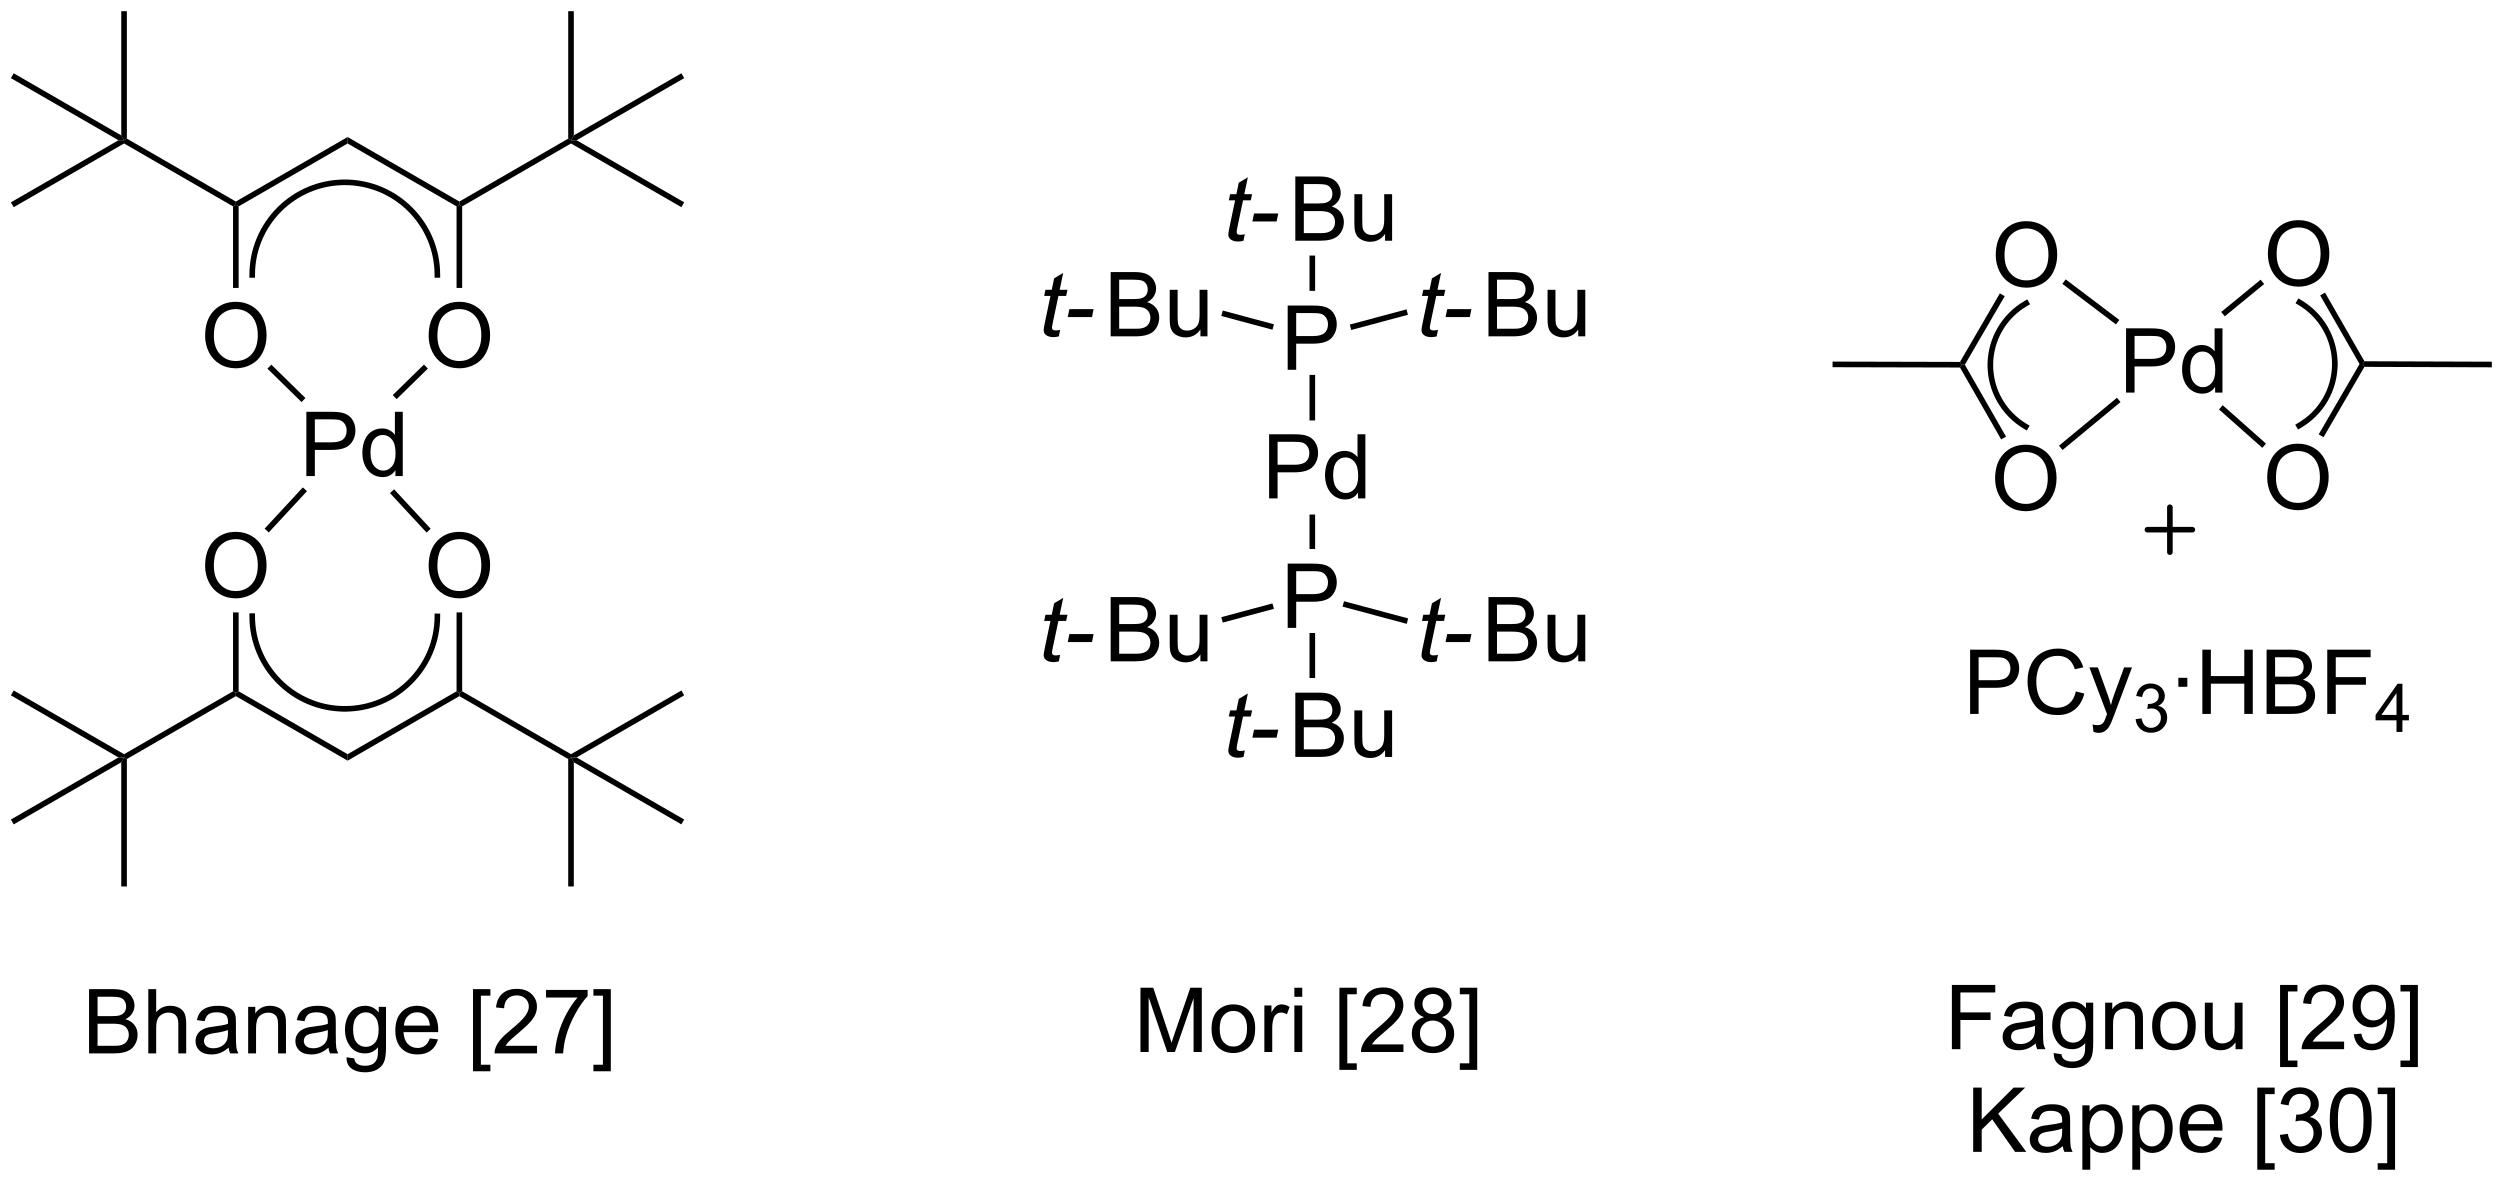 <?xml version="1.0" encoding="UTF-8"?>
<!DOCTYPE svg PUBLIC '-//W3C//DTD SVG 1.0//EN'
          'http://www.w3.org/TR/2001/REC-SVG-20010904/DTD/svg10.dtd'>
<svg stroke-dasharray="none" shape-rendering="auto" xmlns="http://www.w3.org/2000/svg" font-family="'Dialog'" text-rendering="auto" width="90" fill-opacity="1" color-interpolation="auto" color-rendering="auto" preserveAspectRatio="xMidYMid meet" font-size="12px" viewBox="0 0 90 43" fill="black" xmlns:xlink="http://www.w3.org/1999/xlink" stroke="black" image-rendering="auto" stroke-miterlimit="10" stroke-linecap="square" stroke-linejoin="miter" font-style="normal" stroke-width="1" height="43" stroke-dashoffset="0" font-weight="normal" stroke-opacity="1"
><!--Generated by the Batik Graphics2D SVG Generator--><defs id="genericDefs"
  /><g
  ><defs id="defs1"
    ><clipPath clipPathUnits="userSpaceOnUse" id="clipPath1"
      ><path d="M0.646 0.646 L230.044 0.646 L230.044 108.835 L0.646 108.835 L0.646 0.646 Z"
      /></clipPath
      ><clipPath clipPathUnits="userSpaceOnUse" id="clipPath2"
      ><path d="M-0.972 22.827 L-0.972 128.008 L222.047 128.008 L222.047 22.827 Z"
      /></clipPath
    ></defs
    ><g transform="scale(0.392,0.392) translate(-0.646,-0.646) matrix(1.029,0,0,1.029,1.646,-22.834)"
    ><path d="M112.294 67.302 L112.294 61.575 L114.455 61.575 Q115.025 61.575 115.325 61.63 Q115.747 61.7 116.031 61.898 Q116.317 62.094 116.492 62.45 Q116.666 62.805 116.666 63.232 Q116.666 63.961 116.2 64.469 Q115.736 64.974 114.52 64.974 L113.052 64.974 L113.052 67.302 L112.294 67.302 ZM113.052 64.297 L114.533 64.297 Q115.268 64.297 115.575 64.023 Q115.885 63.75 115.885 63.255 Q115.885 62.896 115.703 62.641 Q115.52 62.383 115.223 62.302 Q115.033 62.25 114.518 62.25 L113.052 62.25 L113.052 64.297 ZM120.231 67.302 L120.231 66.779 Q119.838 67.396 119.072 67.396 Q118.575 67.396 118.158 67.122 Q117.744 66.849 117.515 66.359 Q117.286 65.867 117.286 65.232 Q117.286 64.609 117.492 64.104 Q117.7 63.599 118.114 63.331 Q118.528 63.06 119.041 63.06 Q119.416 63.06 119.708 63.219 Q120.002 63.375 120.184 63.63 L120.184 61.575 L120.885 61.575 L120.885 67.302 L120.231 67.302 ZM118.01 65.232 Q118.01 66.029 118.346 66.424 Q118.682 66.818 119.137 66.818 Q119.598 66.818 119.921 66.44 Q120.244 66.062 120.244 65.289 Q120.244 64.438 119.916 64.039 Q119.588 63.641 119.106 63.641 Q118.637 63.641 118.322 64.023 Q118.01 64.406 118.01 65.232 Z" stroke="none" clip-path="url(#clipPath2)"
    /></g
    ><g transform="matrix(0.404,0,0,0.404,0.392,-9.212)"
    ><path d="M113.774 55.753 L113.774 50.026 L115.936 50.026 Q116.506 50.026 116.805 50.081 Q117.227 50.151 117.511 50.349 Q117.798 50.544 117.972 50.901 Q118.147 51.255 118.147 51.682 Q118.147 52.412 117.68 52.919 Q117.217 53.425 116.001 53.425 L114.532 53.425 L114.532 55.753 L113.774 55.753 ZM114.532 52.748 L116.014 52.748 Q116.748 52.748 117.055 52.474 Q117.365 52.201 117.365 51.706 Q117.365 51.346 117.183 51.091 Q117.001 50.833 116.704 50.753 Q116.514 50.701 115.998 50.701 L114.532 50.701 L114.532 52.748 Z" stroke="none" clip-path="url(#clipPath2)"
    /></g
    ><g transform="matrix(0.404,0,0,0.404,0.392,-9.212)"
    ><path d="M116.219 60.268 L115.719 60.268 L115.719 56.208 L116.219 56.208 Z" stroke="none" clip-path="url(#clipPath2)"
    /></g
    ><g transform="matrix(0.404,0,0,0.404,0.392,-9.212)"
    ><path d="M113.774 78.751 L113.774 73.025 L115.936 73.025 Q116.506 73.025 116.805 73.08 Q117.227 73.15 117.511 73.348 Q117.798 73.543 117.972 73.9 Q118.147 74.254 118.147 74.681 Q118.147 75.41 117.68 75.918 Q117.217 76.423 116.001 76.423 L114.532 76.423 L114.532 78.751 L113.774 78.751 ZM114.532 75.746 L116.014 75.746 Q116.748 75.746 117.055 75.473 Q117.365 75.199 117.365 74.705 Q117.365 74.345 117.183 74.09 Q117.001 73.832 116.704 73.751 Q116.514 73.699 115.998 73.699 L114.532 73.699 L114.532 75.746 Z" stroke="none" clip-path="url(#clipPath2)"
    /></g
    ><g transform="matrix(0.404,0,0,0.404,0.392,-9.212)"
    ><path d="M115.719 68.653 L116.219 68.653 L116.219 71.72 L115.719 71.72 Z" stroke="none" clip-path="url(#clipPath2)"
    /></g
    ><g transform="matrix(0.404,0,0,0.404,0.392,-9.212)"
    ><path d="M127.166 52.197 L127.049 52.778 Q126.794 52.843 126.557 52.843 Q126.135 52.843 125.885 52.635 Q125.698 52.479 125.698 52.21 Q125.698 52.072 125.799 51.58 L126.302 49.171 L125.744 49.171 L125.856 48.624 L126.416 48.624 L126.63 47.604 L127.44 47.117 L127.122 48.624 L127.817 48.624 L127.7 49.171 L127.01 49.171 L126.528 51.463 Q126.44 51.901 126.44 51.986 Q126.44 52.111 126.51 52.179 Q126.583 52.244 126.747 52.244 Q126.981 52.244 127.166 52.197 ZM127.842 51.054 L127.99 50.346 L130.147 50.346 L130.001 51.054 L127.842 51.054 Z" stroke="none" clip-path="url(#clipPath2)"
    /></g
    ><g transform="matrix(0.404,0,0,0.404,0.392,-9.212)"
    ><path d="M131.667 52.773 L131.667 47.046 L133.816 47.046 Q134.472 47.046 134.868 47.221 Q135.267 47.393 135.49 47.755 Q135.714 48.117 135.714 48.51 Q135.714 48.877 135.514 49.203 Q135.316 49.526 134.915 49.726 Q135.433 49.877 135.712 50.244 Q135.993 50.611 135.993 51.111 Q135.993 51.515 135.821 51.861 Q135.652 52.205 135.402 52.393 Q135.152 52.58 134.774 52.676 Q134.399 52.773 133.852 52.773 L131.667 52.773 ZM132.425 49.453 L133.665 49.453 Q134.167 49.453 134.386 49.385 Q134.675 49.299 134.821 49.101 Q134.97 48.901 134.97 48.601 Q134.97 48.315 134.832 48.098 Q134.696 47.882 134.441 47.801 Q134.188 47.721 133.571 47.721 L132.425 47.721 L132.425 49.453 ZM132.425 52.096 L133.852 52.096 Q134.22 52.096 134.368 52.07 Q134.629 52.023 134.803 51.913 Q134.98 51.804 135.092 51.596 Q135.207 51.385 135.207 51.111 Q135.207 50.791 135.042 50.557 Q134.879 50.32 134.587 50.223 Q134.298 50.127 133.751 50.127 L132.425 50.127 L132.425 52.096 ZM139.665 52.773 L139.665 52.163 Q139.181 52.867 138.347 52.867 Q137.98 52.867 137.662 52.726 Q137.345 52.585 137.188 52.372 Q137.035 52.158 136.972 51.851 Q136.931 51.643 136.931 51.195 L136.931 48.624 L137.634 48.624 L137.634 50.924 Q137.634 51.476 137.675 51.666 Q137.743 51.945 137.957 52.104 Q138.173 52.26 138.488 52.26 Q138.806 52.26 139.082 52.098 Q139.36 51.937 139.475 51.658 Q139.589 51.377 139.589 50.846 L139.589 48.624 L140.292 48.624 L140.292 52.773 L139.665 52.773 Z" stroke="none" clip-path="url(#clipPath2)"
    /></g
    ><g transform="matrix(0.404,0,0,0.404,0.392,-9.212)"
    ><path d="M119.436 52.207 L119.306 51.724 L124.36 50.368 L124.489 50.851 Z" stroke="none" clip-path="url(#clipPath2)"
    /></g
    ><g transform="matrix(0.404,0,0,0.404,0.392,-9.212)"
    ><path d="M109.953 43.678 L109.835 44.258 Q109.58 44.324 109.343 44.324 Q108.921 44.324 108.671 44.115 Q108.484 43.959 108.484 43.691 Q108.484 43.553 108.585 43.061 L109.088 40.652 L108.531 40.652 L108.643 40.105 L109.203 40.105 L109.416 39.084 L110.226 38.597 L109.908 40.105 L110.604 40.105 L110.486 40.652 L109.796 40.652 L109.315 42.943 Q109.226 43.381 109.226 43.467 Q109.226 43.592 109.296 43.66 Q109.369 43.725 109.533 43.725 Q109.768 43.725 109.953 43.678 ZM110.628 42.535 L110.777 41.826 L112.933 41.826 L112.787 42.535 L110.628 42.535 Z" stroke="none" clip-path="url(#clipPath2)"
    /></g
    ><g transform="matrix(0.404,0,0,0.404,0.392,-9.212)"
    ><path d="M114.454 44.253 L114.454 38.527 L116.602 38.527 Q117.259 38.527 117.654 38.701 Q118.053 38.873 118.277 39.235 Q118.501 39.597 118.501 39.99 Q118.501 40.358 118.3 40.683 Q118.102 41.006 117.701 41.206 Q118.22 41.358 118.498 41.725 Q118.779 42.092 118.779 42.592 Q118.779 42.995 118.608 43.342 Q118.438 43.686 118.188 43.873 Q117.938 44.061 117.561 44.157 Q117.186 44.253 116.639 44.253 L114.454 44.253 ZM115.212 40.933 L116.451 40.933 Q116.954 40.933 117.173 40.865 Q117.462 40.779 117.608 40.581 Q117.756 40.381 117.756 40.081 Q117.756 39.795 117.618 39.579 Q117.483 39.363 117.227 39.282 Q116.975 39.201 116.358 39.201 L115.212 39.201 L115.212 40.933 ZM115.212 43.576 L116.639 43.576 Q117.006 43.576 117.154 43.55 Q117.415 43.503 117.589 43.394 Q117.766 43.285 117.878 43.076 Q117.993 42.865 117.993 42.592 Q117.993 42.272 117.829 42.037 Q117.665 41.8 117.373 41.704 Q117.084 41.608 116.537 41.608 L115.212 41.608 L115.212 43.576 ZM122.451 44.253 L122.451 43.644 Q121.967 44.347 121.134 44.347 Q120.766 44.347 120.449 44.206 Q120.131 44.066 119.975 43.852 Q119.821 43.639 119.759 43.331 Q119.717 43.123 119.717 42.675 L119.717 40.105 L120.42 40.105 L120.42 42.404 Q120.42 42.956 120.462 43.147 Q120.529 43.425 120.743 43.584 Q120.959 43.74 121.274 43.74 Q121.592 43.74 121.868 43.579 Q122.147 43.417 122.261 43.139 Q122.376 42.858 122.376 42.326 L122.376 40.105 L123.079 40.105 L123.079 44.253 L122.451 44.253 Z" stroke="none" clip-path="url(#clipPath2)"
    /></g
    ><g transform="matrix(0.404,0,0,0.404,0.392,-9.212)"
    ><path d="M116.219 48.721 L115.719 48.721 L115.719 45.575 L116.219 45.575 Z" stroke="none" clip-path="url(#clipPath2)"
    /></g
    ><g transform="matrix(0.404,0,0,0.404,0.392,-9.212)"
    ><path d="M93.499 52.197 L93.382 52.778 Q93.127 52.843 92.89 52.843 Q92.468 52.843 92.218 52.635 Q92.03 52.479 92.03 52.21 Q92.03 52.072 92.132 51.58 L92.634 49.171 L92.077 49.171 L92.189 48.624 L92.749 48.624 L92.963 47.604 L93.772 47.117 L93.455 48.624 L94.15 48.624 L94.033 49.171 L93.343 49.171 L92.861 51.463 Q92.772 51.901 92.772 51.986 Q92.772 52.111 92.843 52.179 Q92.916 52.244 93.08 52.244 Q93.314 52.244 93.499 52.197 ZM94.175 51.054 L94.323 50.346 L96.479 50.346 L96.334 51.054 L94.175 51.054 Z" stroke="none" clip-path="url(#clipPath2)"
    /></g
    ><g transform="matrix(0.404,0,0,0.404,0.392,-9.212)"
    ><path d="M98 52.773 L98 47.046 L100.149 47.046 Q100.805 47.046 101.201 47.221 Q101.599 47.393 101.823 47.755 Q102.047 48.117 102.047 48.51 Q102.047 48.877 101.847 49.203 Q101.649 49.526 101.248 49.726 Q101.766 49.877 102.044 50.244 Q102.326 50.611 102.326 51.111 Q102.326 51.515 102.154 51.861 Q101.985 52.205 101.735 52.393 Q101.485 52.58 101.107 52.676 Q100.732 52.773 100.185 52.773 L98 52.773 ZM98.758 49.453 L99.998 49.453 Q100.5 49.453 100.719 49.385 Q101.008 49.299 101.154 49.101 Q101.302 48.901 101.302 48.601 Q101.302 48.315 101.164 48.098 Q101.029 47.882 100.774 47.801 Q100.521 47.721 99.904 47.721 L98.758 47.721 L98.758 49.453 ZM98.758 52.096 L100.185 52.096 Q100.552 52.096 100.701 52.07 Q100.961 52.023 101.136 51.913 Q101.313 51.804 101.425 51.596 Q101.539 51.385 101.539 51.111 Q101.539 50.791 101.375 50.557 Q101.211 50.32 100.919 50.223 Q100.63 50.127 100.084 50.127 L98.758 50.127 L98.758 52.096 ZM105.998 52.773 L105.998 52.163 Q105.513 52.867 104.68 52.867 Q104.313 52.867 103.995 52.726 Q103.677 52.585 103.521 52.372 Q103.367 52.158 103.305 51.851 Q103.263 51.643 103.263 51.195 L103.263 48.624 L103.966 48.624 L103.966 50.924 Q103.966 51.476 104.008 51.666 Q104.076 51.945 104.289 52.104 Q104.505 52.26 104.82 52.26 Q105.138 52.26 105.414 52.098 Q105.693 51.937 105.808 51.658 Q105.922 51.377 105.922 50.846 L105.922 48.624 L106.625 48.624 L106.625 52.773 L105.998 52.773 Z" stroke="none" clip-path="url(#clipPath2)"
    /></g
    ><g transform="matrix(0.404,0,0,0.404,0.392,-9.212)"
    ><path d="M112.547 51.7 L112.417 52.183 L107.86 50.96 L107.99 50.477 Z" stroke="none" clip-path="url(#clipPath2)"
    /></g
    ><g transform="matrix(0.404,0,0,0.404,0.392,-9.212)"
    ><path d="M93.499 81.156 L93.382 81.737 Q93.127 81.802 92.89 81.802 Q92.468 81.802 92.218 81.593 Q92.03 81.437 92.03 81.169 Q92.03 81.031 92.132 80.539 L92.634 78.13 L92.077 78.13 L92.189 77.583 L92.749 77.583 L92.963 76.562 L93.772 76.075 L93.455 77.583 L94.15 77.583 L94.033 78.13 L93.343 78.13 L92.861 80.421 Q92.772 80.859 92.772 80.945 Q92.772 81.07 92.843 81.138 Q92.916 81.203 93.08 81.203 Q93.314 81.203 93.499 81.156 ZM94.175 80.013 L94.323 79.304 L96.479 79.304 L96.334 80.013 L94.175 80.013 Z" stroke="none" clip-path="url(#clipPath2)"
    /></g
    ><g transform="matrix(0.404,0,0,0.404,0.392,-9.212)"
    ><path d="M98 81.731 L98 76.005 L100.149 76.005 Q100.805 76.005 101.201 76.179 Q101.599 76.351 101.823 76.713 Q102.047 77.075 102.047 77.468 Q102.047 77.836 101.847 78.161 Q101.649 78.484 101.248 78.684 Q101.766 78.836 102.044 79.203 Q102.326 79.57 102.326 80.07 Q102.326 80.474 102.154 80.82 Q101.985 81.164 101.735 81.351 Q101.485 81.539 101.107 81.635 Q100.732 81.731 100.185 81.731 L98 81.731 ZM98.758 78.411 L99.998 78.411 Q100.5 78.411 100.719 78.343 Q101.008 78.257 101.154 78.059 Q101.302 77.859 101.302 77.559 Q101.302 77.273 101.164 77.057 Q101.029 76.841 100.774 76.76 Q100.521 76.679 99.904 76.679 L98.758 76.679 L98.758 78.411 ZM98.758 81.054 L100.185 81.054 Q100.552 81.054 100.701 81.028 Q100.961 80.981 101.136 80.872 Q101.313 80.763 101.425 80.554 Q101.539 80.343 101.539 80.07 Q101.539 79.75 101.375 79.515 Q101.211 79.278 100.919 79.182 Q100.63 79.086 100.084 79.086 L98.758 79.086 L98.758 81.054 ZM105.998 81.731 L105.998 81.122 Q105.513 81.825 104.68 81.825 Q104.313 81.825 103.995 81.684 Q103.677 81.544 103.521 81.33 Q103.367 81.117 103.305 80.809 Q103.263 80.601 103.263 80.153 L103.263 77.583 L103.966 77.583 L103.966 79.882 Q103.966 80.434 104.008 80.625 Q104.076 80.903 104.289 81.062 Q104.505 81.218 104.82 81.218 Q105.138 81.218 105.414 81.057 Q105.693 80.895 105.808 80.617 Q105.922 80.336 105.922 79.804 L105.922 77.583 L106.625 77.583 L106.625 81.731 L105.998 81.731 Z" stroke="none" clip-path="url(#clipPath2)"
    /></g
    ><g transform="matrix(0.404,0,0,0.404,0.392,-9.212)"
    ><path d="M112.417 76.571 L112.547 77.054 L107.99 78.278 L107.86 77.795 Z" stroke="none" clip-path="url(#clipPath2)"
    /></g
    ><g transform="matrix(0.404,0,0,0.404,0.392,-9.212)"
    ><path d="M127.166 81.156 L127.049 81.737 Q126.794 81.802 126.557 81.802 Q126.135 81.802 125.885 81.593 Q125.698 81.437 125.698 81.169 Q125.698 81.031 125.799 80.539 L126.302 78.13 L125.744 78.13 L125.856 77.583 L126.416 77.583 L126.63 76.562 L127.44 76.075 L127.122 77.583 L127.817 77.583 L127.7 78.13 L127.01 78.13 L126.528 80.421 Q126.44 80.859 126.44 80.945 Q126.44 81.07 126.51 81.138 Q126.583 81.203 126.747 81.203 Q126.981 81.203 127.166 81.156 ZM127.842 80.013 L127.99 79.304 L130.147 79.304 L130.001 80.013 L127.842 80.013 Z" stroke="none" clip-path="url(#clipPath2)"
    /></g
    ><g transform="matrix(0.404,0,0,0.404,0.392,-9.212)"
    ><path d="M131.667 81.731 L131.667 76.005 L133.816 76.005 Q134.472 76.005 134.868 76.179 Q135.267 76.351 135.49 76.713 Q135.714 77.075 135.714 77.468 Q135.714 77.836 135.514 78.161 Q135.316 78.484 134.915 78.684 Q135.433 78.836 135.712 79.203 Q135.993 79.57 135.993 80.07 Q135.993 80.474 135.821 80.82 Q135.652 81.164 135.402 81.351 Q135.152 81.539 134.774 81.635 Q134.399 81.731 133.852 81.731 L131.667 81.731 ZM132.425 78.411 L133.665 78.411 Q134.167 78.411 134.386 78.343 Q134.675 78.257 134.821 78.059 Q134.97 77.859 134.97 77.559 Q134.97 77.273 134.832 77.057 Q134.696 76.841 134.441 76.76 Q134.188 76.679 133.571 76.679 L132.425 76.679 L132.425 78.411 ZM132.425 81.054 L133.852 81.054 Q134.22 81.054 134.368 81.028 Q134.629 80.981 134.803 80.872 Q134.98 80.763 135.092 80.554 Q135.207 80.343 135.207 80.07 Q135.207 79.75 135.042 79.515 Q134.879 79.278 134.587 79.182 Q134.298 79.086 133.751 79.086 L132.425 79.086 L132.425 81.054 ZM139.665 81.731 L139.665 81.122 Q139.181 81.825 138.347 81.825 Q137.98 81.825 137.662 81.684 Q137.345 81.544 137.188 81.33 Q137.035 81.117 136.972 80.809 Q136.931 80.601 136.931 80.153 L136.931 77.583 L137.634 77.583 L137.634 79.882 Q137.634 80.434 137.675 80.625 Q137.743 80.903 137.957 81.062 Q138.173 81.218 138.488 81.218 Q138.806 81.218 139.082 81.057 Q139.36 80.895 139.475 80.617 Q139.589 80.336 139.589 79.804 L139.589 77.583 L140.292 77.583 L140.292 81.731 L139.665 81.731 Z" stroke="none" clip-path="url(#clipPath2)"
    /></g
    ><g transform="matrix(0.404,0,0,0.404,0.392,-9.212)"
    ><path d="M118.665 76.859 L118.795 76.376 L124.511 77.909 L124.382 78.392 Z" stroke="none" clip-path="url(#clipPath2)"
    /></g
    ><g transform="matrix(0.404,0,0,0.404,0.392,-9.212)"
    ><path d="M109.953 89.675 L109.835 90.256 Q109.58 90.321 109.343 90.321 Q108.921 90.321 108.671 90.113 Q108.484 89.957 108.484 89.688 Q108.484 89.55 108.585 89.058 L109.088 86.649 L108.531 86.649 L108.643 86.103 L109.203 86.103 L109.416 85.082 L110.226 84.595 L109.908 86.103 L110.604 86.103 L110.486 86.649 L109.796 86.649 L109.315 88.941 Q109.226 89.379 109.226 89.464 Q109.226 89.589 109.296 89.657 Q109.369 89.722 109.533 89.722 Q109.768 89.722 109.953 89.675 ZM110.628 88.532 L110.777 87.824 L112.933 87.824 L112.787 88.532 L110.628 88.532 Z" stroke="none" clip-path="url(#clipPath2)"
    /></g
    ><g transform="matrix(0.404,0,0,0.404,0.392,-9.212)"
    ><path d="M114.454 90.251 L114.454 84.524 L116.602 84.524 Q117.259 84.524 117.654 84.699 Q118.053 84.871 118.277 85.233 Q118.501 85.595 118.501 85.988 Q118.501 86.355 118.3 86.681 Q118.102 87.004 117.701 87.204 Q118.22 87.355 118.498 87.722 Q118.779 88.089 118.779 88.589 Q118.779 88.993 118.608 89.339 Q118.438 89.683 118.188 89.871 Q117.938 90.058 117.561 90.154 Q117.186 90.251 116.639 90.251 L114.454 90.251 ZM115.212 86.931 L116.451 86.931 Q116.954 86.931 117.173 86.863 Q117.462 86.777 117.608 86.579 Q117.756 86.379 117.756 86.079 Q117.756 85.793 117.618 85.576 Q117.483 85.36 117.227 85.279 Q116.975 85.199 116.358 85.199 L115.212 85.199 L115.212 86.931 ZM115.212 89.574 L116.639 89.574 Q117.006 89.574 117.154 89.548 Q117.415 89.501 117.589 89.391 Q117.766 89.282 117.878 89.074 Q117.993 88.863 117.993 88.589 Q117.993 88.269 117.829 88.035 Q117.665 87.798 117.373 87.701 Q117.084 87.605 116.537 87.605 L115.212 87.605 L115.212 89.574 ZM122.451 90.251 L122.451 89.641 Q121.967 90.345 121.134 90.345 Q120.766 90.345 120.449 90.204 Q120.131 90.063 119.975 89.85 Q119.821 89.636 119.759 89.329 Q119.717 89.121 119.717 88.673 L119.717 86.103 L120.42 86.103 L120.42 88.402 Q120.42 88.954 120.462 89.144 Q120.529 89.423 120.743 89.582 Q120.959 89.738 121.274 89.738 Q121.592 89.738 121.868 89.576 Q122.147 89.415 122.261 89.136 Q122.376 88.855 122.376 88.324 L122.376 86.103 L123.079 86.103 L123.079 90.251 L122.451 90.251 Z" stroke="none" clip-path="url(#clipPath2)"
    /></g
    ><g transform="matrix(0.404,0,0,0.404,0.392,-9.212)"
    ><path d="M115.719 79.206 L116.219 79.206 L116.219 83.217 L115.719 83.217 Z" stroke="none" clip-path="url(#clipPath2)"
    /></g
    ><g transform="matrix(0.404,0,0,0.404,0.392,-9.212)"
    ><path d="M17.307 73.233 Q17.307 71.805 18.073 71.001 Q18.838 70.194 20.049 70.194 Q20.841 70.194 21.476 70.574 Q22.114 70.951 22.448 71.629 Q22.784 72.305 22.784 73.165 Q22.784 74.037 22.432 74.725 Q22.08 75.412 21.434 75.766 Q20.791 76.121 20.044 76.121 Q19.237 76.121 18.599 75.73 Q17.963 75.337 17.635 74.662 Q17.307 73.985 17.307 73.233 ZM18.088 73.243 Q18.088 74.279 18.643 74.876 Q19.2 75.47 20.041 75.47 Q20.895 75.47 21.448 74.868 Q22.002 74.266 22.002 73.162 Q22.002 72.462 21.765 71.941 Q21.528 71.42 21.073 71.134 Q20.619 70.845 20.052 70.845 Q19.247 70.845 18.666 71.399 Q18.088 71.951 18.088 73.243 Z" stroke="none" clip-path="url(#clipPath2)"
    /></g
    ><g transform="matrix(0.404,0,0,0.404,0.392,-9.212)"
    ><path d="M37.226 73.233 Q37.226 71.805 37.992 71.001 Q38.757 70.194 39.968 70.194 Q40.76 70.194 41.395 70.574 Q42.033 70.951 42.367 71.629 Q42.703 72.305 42.703 73.165 Q42.703 74.037 42.351 74.725 Q41.999 75.412 41.353 75.766 Q40.71 76.121 39.963 76.121 Q39.156 76.121 38.518 75.73 Q37.882 75.337 37.554 74.662 Q37.226 73.985 37.226 73.233 ZM38.007 73.243 Q38.007 74.279 38.562 74.876 Q39.119 75.47 39.96 75.47 Q40.815 75.47 41.367 74.868 Q41.921 74.266 41.921 73.162 Q41.921 72.462 41.684 71.941 Q41.447 71.42 40.992 71.134 Q40.538 70.845 39.971 70.845 Q39.166 70.845 38.585 71.399 Q38.007 71.951 38.007 73.243 Z" stroke="none" clip-path="url(#clipPath2)"
    /></g
    ><g transform="matrix(0.404,0,0,0.404,0.392,-9.212)"
    ><path d="M26.328 65.222 L26.328 59.496 L28.489 59.496 Q29.059 59.496 29.359 59.55 Q29.781 59.621 30.065 59.819 Q30.351 60.014 30.526 60.371 Q30.7 60.725 30.7 61.152 Q30.7 61.881 30.234 62.389 Q29.77 62.894 28.554 62.894 L27.085 62.894 L27.085 65.222 L26.328 65.222 ZM27.085 62.217 L28.567 62.217 Q29.302 62.217 29.609 61.944 Q29.919 61.67 29.919 61.175 Q29.919 60.816 29.736 60.561 Q29.554 60.303 29.257 60.222 Q29.067 60.17 28.552 60.17 L27.085 60.17 L27.085 62.217 ZM34.265 65.222 L34.265 64.699 Q33.872 65.316 33.106 65.316 Q32.609 65.316 32.192 65.043 Q31.778 64.769 31.549 64.279 Q31.32 63.787 31.32 63.152 Q31.32 62.529 31.526 62.024 Q31.734 61.519 32.148 61.251 Q32.562 60.98 33.075 60.98 Q33.45 60.98 33.742 61.139 Q34.036 61.295 34.218 61.55 L34.218 59.496 L34.919 59.496 L34.919 65.222 L34.265 65.222 ZM32.044 63.152 Q32.044 63.949 32.38 64.345 Q32.716 64.738 33.171 64.738 Q33.632 64.738 33.955 64.36 Q34.278 63.983 34.278 63.209 Q34.278 62.358 33.95 61.959 Q33.622 61.561 33.14 61.561 Q32.671 61.561 32.356 61.944 Q32.044 62.326 32.044 63.152 Z" stroke="none" clip-path="url(#clipPath2)"
    /></g
    ><g transform="matrix(0.404,0,0,0.404,0.392,-9.212)"
    ><path d="M19.794 77.373 L20.294 77.373 L20.294 84.402 L20.044 84.546 L19.794 84.402 Z" stroke="none" clip-path="url(#clipPath2)"
    /></g
    ><g transform="matrix(0.404,0,0,0.404,0.392,-9.212)"
    ><path d="M20.044 84.835 L20.044 84.546 L20.294 84.402 L30.003 90.007 L30.003 90.584 Z" stroke="none" clip-path="url(#clipPath2)"
    /></g
    ><g transform="matrix(0.404,0,0,0.404,0.392,-9.212)"
    ><path d="M30.003 90.584 L30.003 90.007 L39.713 84.402 L39.963 84.546 L39.963 84.835 Z" stroke="none" clip-path="url(#clipPath2)"
    /></g
    ><g transform="matrix(0.404,0,0,0.404,0.392,-9.212)"
    ><path d="M40.213 84.402 L39.963 84.546 L39.713 84.402 L39.713 77.373 L40.213 77.373 Z" stroke="none" clip-path="url(#clipPath2)"
    /></g
    ><g transform="matrix(0.404,0,0,0.404,0.392,-9.212)"
    ><path d="M37.407 69.92 L37.04 70.26 L33.781 66.742 L34.147 66.402 Z" stroke="none" clip-path="url(#clipPath2)"
    /></g
    ><g transform="matrix(0.404,0,0,0.404,0.392,-9.212)"
    ><path d="M26.016 66.233 L26.383 66.573 L22.979 70.247 L22.612 69.907 Z" stroke="none" clip-path="url(#clipPath2)"
    /></g
    ><g transform="matrix(0.404,0,0,0.404,0.392,-9.212)"
    ><path d="M37.226 52.734 Q37.226 51.307 37.992 50.502 Q38.757 49.695 39.968 49.695 Q40.76 49.695 41.395 50.075 Q42.033 50.452 42.367 51.13 Q42.703 51.807 42.703 52.666 Q42.703 53.538 42.351 54.226 Q41.999 54.913 41.353 55.267 Q40.71 55.622 39.963 55.622 Q39.156 55.622 38.518 55.231 Q37.882 54.838 37.554 54.163 Q37.226 53.486 37.226 52.734 ZM38.007 52.744 Q38.007 53.781 38.562 54.377 Q39.119 54.971 39.96 54.971 Q40.815 54.971 41.367 54.369 Q41.921 53.767 41.921 52.663 Q41.921 51.963 41.684 51.442 Q41.447 50.921 40.992 50.635 Q40.538 50.346 39.971 50.346 Q39.166 50.346 38.585 50.9 Q38.007 51.452 38.007 52.744 Z" stroke="none" clip-path="url(#clipPath2)"
    /></g
    ><g transform="matrix(0.404,0,0,0.404,0.392,-9.212)"
    ><path d="M17.307 52.734 Q17.307 51.307 18.073 50.502 Q18.838 49.695 20.049 49.695 Q20.841 49.695 21.476 50.075 Q22.114 50.452 22.448 51.13 Q22.784 51.807 22.784 52.666 Q22.784 53.538 22.432 54.226 Q22.08 54.913 21.434 55.267 Q20.791 55.622 20.044 55.622 Q19.237 55.622 18.599 55.231 Q17.963 54.838 17.635 54.163 Q17.307 53.486 17.307 52.734 ZM18.088 52.744 Q18.088 53.781 18.643 54.377 Q19.2 54.971 20.041 54.971 Q20.895 54.971 21.448 54.369 Q22.002 53.767 22.002 52.663 Q22.002 51.963 21.765 51.442 Q21.528 50.921 21.073 50.635 Q20.619 50.346 20.052 50.346 Q19.247 50.346 18.666 50.9 Q18.088 51.452 18.088 52.744 Z" stroke="none" clip-path="url(#clipPath2)"
    /></g
    ><g transform="matrix(0.404,0,0,0.404,0.392,-9.212)"
    ><path d="M34.376 58.367 L34.026 58.009 L36.807 55.287 L37.157 55.645 Z" stroke="none" clip-path="url(#clipPath2)"
    /></g
    ><g transform="matrix(0.404,0,0,0.404,0.392,-9.212)"
    ><path d="M40.213 48.458 L39.713 48.458 L39.713 41.193 L39.963 41.048 L40.213 41.193 Z" stroke="none" clip-path="url(#clipPath2)"
    /></g
    ><g transform="matrix(0.404,0,0,0.404,0.392,-9.212)"
    ><path d="M39.963 40.76 L39.963 41.048 L39.713 41.193 L30.003 35.587 L30.003 35.01 Z" stroke="none" clip-path="url(#clipPath2)"
    /></g
    ><g transform="matrix(0.404,0,0,0.404,0.392,-9.212)"
    ><path d="M30.003 35.01 L30.003 35.587 L20.294 41.193 L20.044 41.048 L20.044 40.76 Z" stroke="none" clip-path="url(#clipPath2)"
    /></g
    ><g transform="matrix(0.404,0,0,0.404,0.392,-9.212)"
    ><path d="M19.794 41.193 L20.044 41.048 L20.294 41.193 L20.294 48.458 L19.794 48.458 Z" stroke="none" clip-path="url(#clipPath2)"
    /></g
    ><g transform="matrix(0.404,0,0,0.404,0.392,-9.212)"
    ><path d="M22.858 55.652 L23.208 55.295 L26.248 58.271 L25.898 58.629 Z" stroke="none" clip-path="url(#clipPath2)"
    /></g
    ><g transform="matrix(0.404,0,0,0.404,0.392,-9.212)"
    ><path d="M20.044 40.76 L20.044 41.048 L19.794 41.193 L10.085 35.587 L10.085 35.299 L10.335 35.154 Z" stroke="none" clip-path="url(#clipPath2)"
    /></g
    ><g transform="matrix(0.404,0,0,0.404,0.392,-9.212)"
    ><path d="M40.213 41.193 L39.963 41.048 L39.963 40.76 L49.662 35.154 L49.912 35.299 L49.912 35.587 Z" stroke="none" clip-path="url(#clipPath2)"
    /></g
    ><g transform="matrix(0.404,0,0,0.404,0.392,-9.212)"
    ><path d="M19.794 84.402 L20.044 84.546 L20.044 84.835 L10.335 90.44 L10.085 90.296 L10.085 90.007 Z" stroke="none" clip-path="url(#clipPath2)"
    /></g
    ><g transform="matrix(0.404,0,0,0.404,0.392,-9.212)"
    ><path d="M39.963 84.835 L39.963 84.546 L40.213 84.402 L49.912 90.007 L49.912 90.296 L49.662 90.44 Z" stroke="none" clip-path="url(#clipPath2)"
    /></g
    ><g transform="matrix(0.404,0,0,0.404,0.392,-9.212)"
    ><path d="M49.662 90.44 L49.912 90.296 L50.162 90.729 L50.162 101.795 L49.662 101.795 Z" stroke="none" clip-path="url(#clipPath2)"
    /></g
    ><g transform="matrix(0.404,0,0,0.404,0.392,-9.212)"
    ><path d="M50.162 90.729 L49.912 90.296 L50.412 90.296 L59.997 95.829 L59.747 96.262 Z" stroke="none" clip-path="url(#clipPath2)"
    /></g
    ><g transform="matrix(0.404,0,0,0.404,0.392,-9.212)"
    ><path d="M50.412 90.296 L49.912 90.296 L49.912 90.007 L59.747 84.33 L59.997 84.763 Z" stroke="none" clip-path="url(#clipPath2)"
    /></g
    ><g transform="matrix(0.404,0,0,0.404,0.392,-9.212)"
    ><path d="M9.835 90.729 L10.085 90.296 L10.335 90.44 L10.335 101.795 L9.835 101.795 Z" stroke="none" clip-path="url(#clipPath2)"
    /></g
    ><g transform="matrix(0.404,0,0,0.404,0.392,-9.212)"
    ><path d="M9.585 90.296 L10.085 90.296 L9.835 90.729 L0.25 96.262 L0 95.829 Z" stroke="none" clip-path="url(#clipPath2)"
    /></g
    ><g transform="matrix(0.404,0,0,0.404,0.392,-9.212)"
    ><path d="M10.085 90.007 L10.085 90.296 L9.585 90.296 L0 84.763 L0.25 84.33 Z" stroke="none" clip-path="url(#clipPath2)"
    /></g
    ><g transform="matrix(0.404,0,0,0.404,0.392,-9.212)"
    ><path d="M9.835 34.866 L10.085 35.299 L9.584 35.299 L0 29.765 L0.25 29.332 Z" stroke="none" clip-path="url(#clipPath2)"
    /></g
    ><g transform="matrix(0.404,0,0,0.404,0.392,-9.212)"
    ><path d="M9.584 35.299 L10.085 35.299 L10.085 35.587 L0.25 41.265 L0 40.832 Z" stroke="none" clip-path="url(#clipPath2)"
    /></g
    ><g transform="matrix(0.404,0,0,0.404,0.392,-9.212)"
    ><path d="M10.335 35.154 L10.085 35.299 L9.835 34.866 L9.835 23.799 L10.335 23.799 Z" stroke="none" clip-path="url(#clipPath2)"
    /></g
    ><g transform="matrix(0.404,0,0,0.404,0.392,-9.212)"
    ><path d="M50.162 34.866 L49.912 35.299 L49.662 35.154 L49.662 23.799 L50.162 23.799 Z" stroke="none" clip-path="url(#clipPath2)"
    /></g
    ><g transform="matrix(0.404,0,0,0.404,0.392,-9.212)"
    ><path d="M49.912 35.587 L49.912 35.299 L50.412 35.299 L59.997 40.832 L59.747 41.265 Z" stroke="none" clip-path="url(#clipPath2)"
    /></g
    ><g transform="matrix(0.404,0,0,0.404,0.392,-9.212)"
    ><path d="M50.412 35.299 L49.912 35.299 L50.162 34.866 L59.747 29.332 L59.997 29.765 Z" stroke="none" clip-path="url(#clipPath2)"
    /></g
    ><g transform="matrix(0.404,0,0,0.404,0.392,-9.212)"
    ><path d="M21.254 77.706 C21.248 82.4 25.049 86.21 29.743 86.216 L29.993 86.216 L29.994 85.716 L29.744 85.716 C25.326 85.711 21.749 82.125 21.754 77.707 L21.754 77.457 L21.254 77.456 L21.254 77.706 ZM29.743 86.216 C34.437 86.222 38.247 82.421 38.253 77.727 L38.253 77.477 L37.753 77.476 L37.753 77.726 C37.748 82.144 34.162 85.721 29.744 85.716 L29.494 85.716 L29.493 86.216 L29.743 86.216 Z" stroke="none" clip-path="url(#clipPath2)"
    /></g
    ><g transform="matrix(0.404,0,0,0.404,0.392,-9.212)"
    ><path d="M38.253 47.298 C38.253 42.604 34.448 38.798 29.753 38.798 L29.503 38.798 L29.503 39.298 L29.753 39.298 C34.172 39.298 37.753 42.88 37.753 47.298 L37.753 47.548 L38.253 47.548 L38.253 47.298 ZM29.753 38.798 C27.409 38.798 25.283 39.748 23.743 41.288 C22.204 42.828 21.254 44.954 21.254 47.298 L21.254 47.548 L21.754 47.548 L21.754 47.298 C21.754 45.086 22.651 43.087 24.097 41.642 C25.543 40.196 27.542 39.298 29.753 39.298 L30.003 39.298 L30.003 38.798 L29.753 38.798 Z" stroke="none" clip-path="url(#clipPath2)"
    /></g
    ><g transform="matrix(0.404,0,0,0.404,0.392,-9.212)"
    ><path d="M174.584 86.421 L174.584 80.694 L176.745 80.694 Q177.316 80.694 177.615 80.749 Q178.037 80.819 178.321 81.017 Q178.607 81.213 178.782 81.569 Q178.956 81.924 178.956 82.351 Q178.956 83.08 178.49 83.588 Q178.027 84.093 176.81 84.093 L175.342 84.093 L175.342 86.421 L174.584 86.421 ZM175.342 83.416 L176.824 83.416 Q177.558 83.416 177.865 83.142 Q178.175 82.869 178.175 82.374 Q178.175 82.015 177.993 81.759 Q177.81 81.502 177.514 81.421 Q177.324 81.369 176.808 81.369 L175.342 81.369 L175.342 83.416 ZM184.006 84.413 L184.764 84.603 Q184.527 85.538 183.907 86.03 Q183.287 86.52 182.394 86.52 Q181.467 86.52 180.886 86.142 Q180.308 85.765 180.003 85.051 Q179.701 84.335 179.701 83.515 Q179.701 82.619 180.042 81.955 Q180.386 81.288 181.016 80.942 Q181.647 80.595 182.404 80.595 Q183.264 80.595 183.85 81.033 Q184.435 81.47 184.667 82.265 L183.92 82.439 Q183.722 81.814 183.342 81.53 Q182.964 81.244 182.389 81.244 Q181.73 81.244 181.285 81.561 Q180.842 81.877 180.662 82.41 Q180.482 82.944 180.482 83.509 Q180.482 84.241 180.696 84.785 Q180.91 85.33 181.357 85.601 Q181.808 85.869 182.331 85.869 Q182.967 85.869 183.407 85.502 Q183.85 85.134 184.006 84.413 ZM185.577 88.02 L185.499 87.358 Q185.728 87.421 185.9 87.421 Q186.135 87.421 186.275 87.343 Q186.416 87.265 186.507 87.124 Q186.572 87.02 186.721 86.601 Q186.742 86.543 186.783 86.429 L185.21 82.272 L185.968 82.272 L186.83 84.674 Q186.999 85.132 187.132 85.634 Q187.252 85.15 187.421 84.689 L188.307 82.272 L189.01 82.272 L187.432 86.491 Q187.179 87.176 187.038 87.434 Q186.851 87.78 186.609 87.942 Q186.367 88.106 186.031 88.106 Q185.827 88.106 185.577 88.02 Z" stroke="none" clip-path="url(#clipPath2)"
    /></g
    ><g transform="matrix(0.404,0,0,0.404,0.392,-9.212)"
    ><path d="M189.332 86.886 L189.859 86.816 Q189.951 87.265 190.168 87.462 Q190.387 87.66 190.701 87.66 Q191.072 87.66 191.328 87.402 Q191.586 87.144 191.586 86.763 Q191.586 86.4 191.348 86.165 Q191.111 85.929 190.744 85.929 Q190.596 85.929 190.373 85.988 L190.432 85.525 Q190.484 85.531 190.516 85.531 Q190.853 85.531 191.123 85.355 Q191.393 85.179 191.393 84.812 Q191.393 84.523 191.195 84.333 Q191 84.142 190.689 84.142 Q190.381 84.142 190.176 84.335 Q189.971 84.529 189.912 84.915 L189.385 84.822 Q189.482 84.29 189.824 83.999 Q190.168 83.708 190.678 83.708 Q191.029 83.708 191.324 83.859 Q191.621 84.009 191.777 84.271 Q191.934 84.531 191.934 84.824 Q191.934 85.103 191.783 85.331 Q191.635 85.56 191.342 85.695 Q191.723 85.783 191.934 86.06 Q192.144 86.335 192.144 86.751 Q192.144 87.314 191.734 87.706 Q191.324 88.097 190.697 88.097 Q190.133 88.097 189.758 87.761 Q189.385 87.423 189.332 86.886 Z" stroke="none" clip-path="url(#clipPath2)"
    /></g
    ><g transform="matrix(0.404,0,0,0.404,0.392,-9.212)"
    ><path d="M193.141 84.002 L193.141 83.202 L193.94 83.202 L193.94 84.002 L193.141 84.002 ZM195.28 86.421 L195.28 80.694 L196.038 80.694 L196.038 83.046 L199.015 83.046 L199.015 80.694 L199.772 80.694 L199.772 86.421 L199.015 86.421 L199.015 83.72 L196.038 83.72 L196.038 86.421 L195.28 86.421 ZM201.003 86.421 L201.003 80.694 L203.151 80.694 Q203.808 80.694 204.203 80.869 Q204.602 81.041 204.826 81.403 Q205.05 81.765 205.05 82.158 Q205.05 82.525 204.849 82.851 Q204.651 83.174 204.25 83.374 Q204.768 83.525 205.047 83.892 Q205.328 84.259 205.328 84.759 Q205.328 85.163 205.156 85.509 Q204.987 85.853 204.737 86.041 Q204.487 86.228 204.11 86.325 Q203.735 86.421 203.188 86.421 L201.003 86.421 ZM201.761 83.101 L203 83.101 Q203.503 83.101 203.722 83.033 Q204.011 82.947 204.156 82.749 Q204.305 82.549 204.305 82.249 Q204.305 81.963 204.167 81.746 Q204.031 81.53 203.776 81.45 Q203.524 81.369 202.906 81.369 L201.761 81.369 L201.761 83.101 ZM201.761 85.744 L203.188 85.744 Q203.555 85.744 203.703 85.718 Q203.964 85.671 204.138 85.561 Q204.315 85.452 204.427 85.244 Q204.542 85.033 204.542 84.759 Q204.542 84.439 204.378 84.205 Q204.214 83.968 203.922 83.871 Q203.633 83.775 203.086 83.775 L201.761 83.775 L201.761 85.744 ZM206.409 86.421 L206.409 80.694 L210.274 80.694 L210.274 81.369 L207.167 81.369 L207.167 83.142 L209.854 83.142 L209.854 83.819 L207.167 83.819 L207.167 86.421 L206.409 86.421 Z" stroke="none" clip-path="url(#clipPath2)"
    /></g
    ><g transform="matrix(0.404,0,0,0.404,0.392,-9.212)"
    ><path d="M212.579 88.021 L212.579 86.992 L210.716 86.992 L210.716 86.509 L212.677 83.726 L213.106 83.726 L213.106 86.509 L213.686 86.509 L213.686 86.992 L213.106 86.992 L213.106 88.021 L212.579 88.021 ZM212.579 86.509 L212.579 84.572 L211.235 86.509 L212.579 86.509 Z" stroke="none" clip-path="url(#clipPath2)"
    /></g
    ><g transform="matrix(0.404,0,0,0.404,0.392,-9.212)"
    ><path d="M6.966 116.669 L6.966 110.943 L9.114 110.943 Q9.77 110.943 10.166 111.117 Q10.565 111.289 10.789 111.651 Q11.013 112.013 11.013 112.406 Q11.013 112.773 10.812 113.099 Q10.614 113.422 10.213 113.622 Q10.731 113.773 11.01 114.141 Q11.291 114.508 11.291 115.008 Q11.291 115.412 11.119 115.758 Q10.95 116.102 10.7 116.289 Q10.45 116.477 10.072 116.573 Q9.697 116.669 9.151 116.669 L6.966 116.669 ZM7.723 113.349 L8.963 113.349 Q9.466 113.349 9.684 113.281 Q9.973 113.195 10.119 112.997 Q10.268 112.797 10.268 112.497 Q10.268 112.211 10.13 111.995 Q9.994 111.779 9.739 111.698 Q9.487 111.617 8.869 111.617 L7.723 111.617 L7.723 113.349 ZM7.723 115.992 L9.151 115.992 Q9.518 115.992 9.666 115.966 Q9.927 115.919 10.101 115.81 Q10.278 115.701 10.39 115.492 Q10.505 115.281 10.505 115.008 Q10.505 114.688 10.341 114.453 Q10.177 114.216 9.885 114.12 Q9.596 114.023 9.049 114.023 L7.723 114.023 L7.723 115.992 ZM12.244 116.669 L12.244 110.943 L12.947 110.943 L12.947 112.997 Q13.44 112.427 14.19 112.427 Q14.651 112.427 14.989 112.609 Q15.33 112.789 15.476 113.109 Q15.622 113.43 15.622 114.039 L15.622 116.669 L14.919 116.669 L14.919 114.039 Q14.919 113.513 14.69 113.273 Q14.463 113.031 14.044 113.031 Q13.731 113.031 13.455 113.195 Q13.182 113.357 13.065 113.635 Q12.947 113.912 12.947 114.398 L12.947 116.669 L12.244 116.669 ZM19.399 116.156 Q19.009 116.49 18.647 116.628 Q18.287 116.763 17.873 116.763 Q17.188 116.763 16.821 116.43 Q16.454 116.094 16.454 115.576 Q16.454 115.271 16.592 115.018 Q16.733 114.766 16.957 114.615 Q17.181 114.461 17.462 114.383 Q17.67 114.328 18.087 114.279 Q18.938 114.177 19.342 114.037 Q19.345 113.891 19.345 113.852 Q19.345 113.422 19.147 113.247 Q18.876 113.008 18.345 113.008 Q17.85 113.008 17.613 113.182 Q17.376 113.357 17.264 113.797 L16.576 113.703 Q16.67 113.263 16.884 112.992 Q17.1 112.719 17.506 112.573 Q17.912 112.427 18.446 112.427 Q18.977 112.427 19.308 112.552 Q19.642 112.677 19.798 112.867 Q19.954 113.055 20.017 113.344 Q20.053 113.523 20.053 113.992 L20.053 114.93 Q20.053 115.912 20.097 116.172 Q20.142 116.43 20.274 116.669 L19.54 116.669 Q19.431 116.451 19.399 116.156 ZM19.342 114.586 Q18.959 114.742 18.194 114.852 Q17.759 114.914 17.579 114.992 Q17.399 115.07 17.3 115.221 Q17.204 115.372 17.204 115.555 Q17.204 115.836 17.418 116.023 Q17.631 116.211 18.04 116.211 Q18.446 116.211 18.761 116.034 Q19.079 115.857 19.227 115.547 Q19.342 115.31 19.342 114.844 L19.342 114.586 ZM21.143 116.669 L21.143 112.521 L21.776 112.521 L21.776 113.109 Q22.231 112.427 23.096 112.427 Q23.471 112.427 23.783 112.562 Q24.099 112.695 24.255 112.914 Q24.411 113.133 24.474 113.435 Q24.513 113.63 24.513 114.117 L24.513 116.669 L23.809 116.669 L23.809 114.146 Q23.809 113.716 23.726 113.503 Q23.645 113.289 23.437 113.164 Q23.229 113.037 22.948 113.037 Q22.497 113.037 22.172 113.323 Q21.846 113.607 21.846 114.404 L21.846 116.669 L21.143 116.669 ZM28.298 116.156 Q27.907 116.49 27.545 116.628 Q27.186 116.763 26.772 116.763 Q26.087 116.763 25.72 116.43 Q25.352 116.094 25.352 115.576 Q25.352 115.271 25.491 115.018 Q25.631 114.766 25.855 114.615 Q26.079 114.461 26.36 114.383 Q26.569 114.328 26.985 114.279 Q27.837 114.177 28.241 114.037 Q28.243 113.891 28.243 113.852 Q28.243 113.422 28.045 113.247 Q27.774 113.008 27.243 113.008 Q26.748 113.008 26.511 113.182 Q26.274 113.357 26.162 113.797 L25.475 113.703 Q25.569 113.263 25.782 112.992 Q25.998 112.719 26.404 112.573 Q26.811 112.427 27.345 112.427 Q27.876 112.427 28.207 112.552 Q28.54 112.677 28.696 112.867 Q28.852 113.055 28.915 113.344 Q28.951 113.523 28.951 113.992 L28.951 114.93 Q28.951 115.912 28.996 116.172 Q29.04 116.43 29.173 116.669 L28.438 116.669 Q28.329 116.451 28.298 116.156 ZM28.241 114.586 Q27.858 114.742 27.092 114.852 Q26.657 114.914 26.477 114.992 Q26.298 115.07 26.199 115.221 Q26.102 115.372 26.102 115.555 Q26.102 115.836 26.316 116.023 Q26.529 116.211 26.938 116.211 Q27.345 116.211 27.66 116.034 Q27.977 115.857 28.126 115.547 Q28.241 115.31 28.241 114.844 L28.241 114.586 ZM29.911 117.013 L30.596 117.115 Q30.638 117.432 30.833 117.576 Q31.096 117.771 31.549 117.771 Q32.036 117.771 32.302 117.576 Q32.567 117.38 32.661 117.029 Q32.716 116.815 32.713 116.125 Q32.252 116.669 31.565 116.669 Q30.708 116.669 30.239 116.052 Q29.77 115.435 29.77 114.57 Q29.77 113.977 29.984 113.477 Q30.2 112.974 30.609 112.701 Q31.018 112.427 31.567 112.427 Q32.302 112.427 32.778 113.021 L32.778 112.521 L33.427 112.521 L33.427 116.107 Q33.427 117.076 33.229 117.479 Q33.033 117.885 32.604 118.12 Q32.177 118.354 31.552 118.354 Q30.809 118.354 30.351 118.018 Q29.895 117.685 29.911 117.013 ZM30.494 114.521 Q30.494 115.336 30.817 115.711 Q31.143 116.086 31.63 116.086 Q32.114 116.086 32.442 115.714 Q32.77 115.341 32.77 114.544 Q32.77 113.781 32.432 113.396 Q32.096 113.008 31.619 113.008 Q31.151 113.008 30.823 113.391 Q30.494 113.771 30.494 114.521 ZM37.329 115.333 L38.056 115.422 Q37.884 116.06 37.418 116.412 Q36.954 116.763 36.233 116.763 Q35.321 116.763 34.787 116.203 Q34.256 115.641 34.256 114.63 Q34.256 113.583 34.795 113.005 Q35.334 112.427 36.194 112.427 Q37.024 112.427 37.55 112.995 Q38.079 113.56 38.079 114.586 Q38.079 114.648 38.076 114.773 L34.983 114.773 Q35.022 115.458 35.368 115.823 Q35.717 116.185 36.235 116.185 Q36.623 116.185 36.897 115.982 Q37.17 115.779 37.329 115.333 ZM35.022 114.195 L37.337 114.195 Q37.29 113.672 37.071 113.412 Q36.735 113.005 36.201 113.005 Q35.717 113.005 35.386 113.331 Q35.056 113.654 35.022 114.195 ZM41.178 118.26 L41.178 110.943 L42.727 110.943 L42.727 111.523 L41.881 111.523 L41.881 117.677 L42.727 117.677 L42.727 118.26 L41.178 118.26 ZM46.885 115.992 L46.885 116.669 L43.099 116.669 Q43.091 116.414 43.182 116.18 Q43.325 115.794 43.643 115.419 Q43.963 115.044 44.565 114.552 Q45.497 113.787 45.825 113.339 Q46.153 112.891 46.153 112.492 Q46.153 112.076 45.854 111.789 Q45.557 111.5 45.075 111.5 Q44.567 111.5 44.263 111.805 Q43.958 112.109 43.955 112.648 L43.231 112.576 Q43.307 111.766 43.791 111.344 Q44.276 110.919 45.091 110.919 Q45.916 110.919 46.395 111.378 Q46.877 111.833 46.877 112.508 Q46.877 112.852 46.737 113.185 Q46.596 113.516 46.268 113.883 Q45.942 114.25 45.184 114.891 Q44.552 115.422 44.372 115.612 Q44.192 115.802 44.075 115.992 L46.885 115.992 ZM47.686 111.693 L47.686 111.016 L51.392 111.016 L51.392 111.562 Q50.845 112.146 50.308 113.112 Q49.772 114.076 49.477 115.094 Q49.267 115.812 49.209 116.669 L48.485 116.669 Q48.498 115.992 48.751 115.037 Q49.006 114.078 49.48 113.19 Q49.954 112.302 50.49 111.693 L47.686 111.693 ZM53.458 118.26 L51.908 118.26 L51.908 117.677 L52.755 117.677 L52.755 111.523 L51.908 111.523 L51.908 110.943 L53.458 110.943 L53.458 118.26 Z" stroke="none" clip-path="url(#clipPath2)"
    /></g
    ><g transform="matrix(0.404,0,0,0.404,0.392,-9.212)"
    ><path d="M172.96 116.294 L172.96 110.568 L176.825 110.568 L176.825 111.242 L173.718 111.242 L173.718 113.016 L176.406 113.016 L176.406 113.693 L173.718 113.693 L173.718 116.294 L172.96 116.294 ZM180.425 115.781 Q180.035 116.115 179.673 116.253 Q179.313 116.388 178.899 116.388 Q178.214 116.388 177.847 116.055 Q177.48 115.719 177.48 115.201 Q177.48 114.896 177.618 114.644 Q177.758 114.391 177.982 114.24 Q178.206 114.086 178.488 114.008 Q178.696 113.953 179.113 113.904 Q179.964 113.802 180.368 113.662 Q180.37 113.516 180.37 113.477 Q180.37 113.047 180.173 112.873 Q179.902 112.633 179.37 112.633 Q178.876 112.633 178.639 112.808 Q178.402 112.982 178.29 113.422 L177.602 113.328 Q177.696 112.888 177.91 112.617 Q178.126 112.344 178.532 112.198 Q178.938 112.052 179.472 112.052 Q180.003 112.052 180.334 112.177 Q180.667 112.302 180.824 112.492 Q180.98 112.68 181.042 112.969 Q181.079 113.149 181.079 113.617 L181.079 114.555 Q181.079 115.537 181.123 115.797 Q181.167 116.055 181.3 116.294 L180.566 116.294 Q180.456 116.076 180.425 115.781 ZM180.368 114.211 Q179.985 114.367 179.22 114.477 Q178.785 114.539 178.605 114.617 Q178.425 114.695 178.326 114.847 Q178.23 114.998 178.23 115.18 Q178.23 115.461 178.443 115.649 Q178.657 115.836 179.066 115.836 Q179.472 115.836 179.787 115.659 Q180.105 115.482 180.253 115.172 Q180.368 114.935 180.368 114.469 L180.368 114.211 ZM182.038 116.638 L182.723 116.74 Q182.765 117.058 182.96 117.201 Q183.223 117.396 183.677 117.396 Q184.163 117.396 184.429 117.201 Q184.695 117.005 184.788 116.654 Q184.843 116.44 184.84 115.75 Q184.38 116.294 183.692 116.294 Q182.835 116.294 182.367 115.677 Q181.898 115.06 181.898 114.195 Q181.898 113.602 182.111 113.102 Q182.327 112.599 182.736 112.326 Q183.145 112.052 183.695 112.052 Q184.429 112.052 184.906 112.646 L184.906 112.146 L185.554 112.146 L185.554 115.732 Q185.554 116.701 185.356 117.104 Q185.161 117.511 184.731 117.745 Q184.304 117.979 183.679 117.979 Q182.937 117.979 182.479 117.644 Q182.023 117.31 182.038 116.638 ZM182.622 114.146 Q182.622 114.961 182.945 115.336 Q183.27 115.711 183.757 115.711 Q184.242 115.711 184.57 115.339 Q184.898 114.966 184.898 114.169 Q184.898 113.406 184.559 113.021 Q184.223 112.633 183.747 112.633 Q183.278 112.633 182.95 113.016 Q182.622 113.396 182.622 114.146 ZM186.618 116.294 L186.618 112.146 L187.251 112.146 L187.251 112.735 Q187.706 112.052 188.571 112.052 Q188.946 112.052 189.258 112.188 Q189.574 112.32 189.73 112.539 Q189.886 112.758 189.949 113.06 Q189.988 113.255 189.988 113.742 L189.988 116.294 L189.285 116.294 L189.285 113.771 Q189.285 113.341 189.201 113.128 Q189.12 112.914 188.912 112.789 Q188.704 112.662 188.423 112.662 Q187.972 112.662 187.647 112.948 Q187.321 113.232 187.321 114.029 L187.321 116.294 L186.618 116.294 ZM190.804 114.219 Q190.804 113.068 191.445 112.513 Q191.981 112.052 192.749 112.052 Q193.606 112.052 194.148 112.612 Q194.692 113.172 194.692 114.162 Q194.692 114.961 194.45 115.422 Q194.21 115.88 193.752 116.136 Q193.294 116.388 192.749 116.388 Q191.88 116.388 191.34 115.831 Q190.804 115.271 190.804 114.219 ZM191.528 114.219 Q191.528 115.016 191.874 115.414 Q192.223 115.81 192.749 115.81 Q193.273 115.81 193.619 115.412 Q193.968 115.013 193.968 114.195 Q193.968 113.427 193.619 113.031 Q193.27 112.633 192.749 112.633 Q192.223 112.633 191.874 113.029 Q191.528 113.422 191.528 114.219 ZM198.235 116.294 L198.235 115.685 Q197.751 116.388 196.917 116.388 Q196.55 116.388 196.232 116.248 Q195.915 116.107 195.758 115.894 Q195.605 115.68 195.542 115.373 Q195.501 115.164 195.501 114.716 L195.501 112.146 L196.204 112.146 L196.204 114.445 Q196.204 114.998 196.245 115.188 Q196.313 115.466 196.527 115.625 Q196.743 115.781 197.058 115.781 Q197.376 115.781 197.652 115.62 Q197.93 115.459 198.045 115.18 Q198.16 114.899 198.16 114.367 L198.16 112.146 L198.863 112.146 L198.863 116.294 L198.235 116.294 ZM202.204 117.886 L202.204 110.568 L203.753 110.568 L203.753 111.149 L202.907 111.149 L202.907 117.302 L203.753 117.302 L203.753 117.886 L202.204 117.886 ZM207.911 115.617 L207.911 116.294 L204.124 116.294 Q204.117 116.039 204.208 115.805 Q204.351 115.419 204.669 115.044 Q204.989 114.669 205.59 114.177 Q206.523 113.412 206.851 112.964 Q207.179 112.516 207.179 112.117 Q207.179 111.701 206.88 111.414 Q206.583 111.125 206.101 111.125 Q205.593 111.125 205.288 111.43 Q204.984 111.735 204.981 112.274 L204.257 112.201 Q204.333 111.391 204.817 110.969 Q205.302 110.544 206.117 110.544 Q206.942 110.544 207.421 111.003 Q207.903 111.459 207.903 112.133 Q207.903 112.477 207.762 112.81 Q207.622 113.141 207.294 113.508 Q206.968 113.875 206.21 114.516 Q205.577 115.047 205.398 115.237 Q205.218 115.427 205.101 115.617 L207.911 115.617 ZM208.769 114.969 L209.446 114.906 Q209.532 115.383 209.774 115.599 Q210.016 115.813 210.394 115.813 Q210.72 115.813 210.962 115.664 Q211.206 115.516 211.363 115.269 Q211.519 115.021 211.623 114.599 Q211.73 114.177 211.73 113.74 Q211.73 113.693 211.727 113.599 Q211.516 113.935 211.149 114.144 Q210.785 114.352 210.36 114.352 Q209.649 114.352 209.157 113.836 Q208.665 113.32 208.665 112.477 Q208.665 111.607 209.178 111.076 Q209.691 110.544 210.464 110.544 Q211.024 110.544 211.485 110.847 Q211.949 111.146 212.188 111.703 Q212.43 112.258 212.43 113.313 Q212.43 114.412 212.191 115.063 Q211.954 115.711 211.482 116.052 Q211.011 116.394 210.378 116.394 Q209.706 116.394 209.279 116.021 Q208.855 115.646 208.769 114.969 ZM211.649 112.443 Q211.649 111.836 211.326 111.482 Q211.003 111.125 210.55 111.125 Q210.081 111.125 209.732 111.508 Q209.386 111.891 209.386 112.5 Q209.386 113.047 209.717 113.391 Q210.048 113.732 210.532 113.732 Q211.019 113.732 211.334 113.391 Q211.649 113.047 211.649 112.443 ZM214.484 117.886 L212.934 117.886 L212.934 117.302 L213.781 117.302 L213.781 111.149 L212.934 111.149 L212.934 110.568 L214.484 110.568 L214.484 117.886 Z" stroke="none" clip-path="url(#clipPath2)"
    /></g
    ><g transform="matrix(0.404,0,0,0.404,0.392,-9.212)"
    ><path d="M174.859 125.445 L174.859 119.718 L175.617 119.718 L175.617 122.556 L178.46 119.718 L179.489 119.718 L177.085 122.038 L179.593 125.445 L178.593 125.445 L176.554 122.546 L175.617 123.46 L175.617 125.445 L174.859 125.445 ZM182.843 124.931 Q182.452 125.265 182.09 125.403 Q181.731 125.538 181.317 125.538 Q180.632 125.538 180.265 125.205 Q179.898 124.869 179.898 124.351 Q179.898 124.046 180.036 123.793 Q180.176 123.541 180.4 123.39 Q180.624 123.236 180.906 123.158 Q181.114 123.103 181.531 123.054 Q182.382 122.952 182.786 122.812 Q182.788 122.666 182.788 122.627 Q182.788 122.197 182.59 122.023 Q182.32 121.783 181.788 121.783 Q181.294 121.783 181.057 121.957 Q180.82 122.132 180.708 122.572 L180.02 122.478 Q180.114 122.038 180.327 121.767 Q180.544 121.494 180.95 121.348 Q181.356 121.202 181.89 121.202 Q182.421 121.202 182.752 121.327 Q183.085 121.452 183.242 121.642 Q183.398 121.83 183.46 122.119 Q183.497 122.299 183.497 122.767 L183.497 123.705 Q183.497 124.687 183.541 124.947 Q183.585 125.205 183.718 125.445 L182.984 125.445 Q182.874 125.226 182.843 124.931 ZM182.786 123.361 Q182.403 123.517 181.637 123.627 Q181.202 123.689 181.023 123.767 Q180.843 123.846 180.744 123.997 Q180.648 124.148 180.648 124.33 Q180.648 124.611 180.861 124.799 Q181.075 124.986 181.484 124.986 Q181.89 124.986 182.205 124.809 Q182.523 124.632 182.671 124.322 Q182.786 124.085 182.786 123.619 L182.786 123.361 ZM184.587 127.036 L184.587 121.296 L185.227 121.296 L185.227 121.835 Q185.454 121.517 185.738 121.361 Q186.024 121.202 186.43 121.202 Q186.962 121.202 187.368 121.476 Q187.774 121.749 187.98 122.247 Q188.188 122.744 188.188 123.338 Q188.188 123.976 187.959 124.486 Q187.73 124.994 187.295 125.267 Q186.86 125.538 186.378 125.538 Q186.027 125.538 185.748 125.39 Q185.469 125.241 185.29 125.015 L185.29 127.036 L184.587 127.036 ZM185.222 123.392 Q185.222 124.195 185.545 124.577 Q185.87 124.96 186.331 124.96 Q186.8 124.96 187.133 124.564 Q187.469 124.166 187.469 123.335 Q187.469 122.541 187.141 122.148 Q186.816 121.752 186.363 121.752 Q185.915 121.752 185.568 122.174 Q185.222 122.593 185.222 123.392 ZM189.036 127.036 L189.036 121.296 L189.676 121.296 L189.676 121.835 Q189.903 121.517 190.187 121.361 Q190.473 121.202 190.88 121.202 Q191.411 121.202 191.817 121.476 Q192.223 121.749 192.429 122.247 Q192.637 122.744 192.637 123.338 Q192.637 123.976 192.408 124.486 Q192.179 124.994 191.744 125.267 Q191.309 125.538 190.827 125.538 Q190.476 125.538 190.197 125.39 Q189.919 125.241 189.739 125.015 L189.739 127.036 L189.036 127.036 ZM189.671 123.392 Q189.671 124.195 189.994 124.577 Q190.32 124.96 190.781 124.96 Q191.249 124.96 191.583 124.564 Q191.919 124.166 191.919 123.335 Q191.919 122.541 191.59 122.148 Q191.265 121.752 190.812 121.752 Q190.364 121.752 190.018 122.174 Q189.671 122.593 189.671 123.392 ZM196.324 124.109 L197.05 124.197 Q196.878 124.835 196.412 125.187 Q195.949 125.538 195.227 125.538 Q194.316 125.538 193.782 124.978 Q193.251 124.416 193.251 123.405 Q193.251 122.359 193.79 121.78 Q194.329 121.202 195.188 121.202 Q196.019 121.202 196.545 121.77 Q197.074 122.335 197.074 123.361 Q197.074 123.424 197.071 123.549 L193.977 123.549 Q194.016 124.234 194.363 124.598 Q194.712 124.96 195.23 124.96 Q195.618 124.96 195.891 124.757 Q196.165 124.554 196.324 124.109 ZM194.016 122.971 L196.331 122.971 Q196.285 122.447 196.066 122.187 Q195.73 121.78 195.196 121.78 Q194.712 121.78 194.381 122.106 Q194.05 122.429 194.016 122.971 ZM200.173 127.036 L200.173 119.718 L201.722 119.718 L201.722 120.299 L200.876 120.299 L200.876 126.452 L201.722 126.452 L201.722 127.036 L200.173 127.036 ZM202.187 123.931 L202.89 123.838 Q203.012 124.437 203.301 124.7 Q203.593 124.963 204.012 124.963 Q204.507 124.963 204.848 124.619 Q205.192 124.275 205.192 123.767 Q205.192 123.283 204.874 122.971 Q204.559 122.655 204.07 122.655 Q203.872 122.655 203.575 122.734 L203.653 122.116 Q203.723 122.124 203.765 122.124 Q204.215 122.124 204.575 121.89 Q204.934 121.655 204.934 121.166 Q204.934 120.78 204.671 120.528 Q204.411 120.273 203.997 120.273 Q203.585 120.273 203.312 120.53 Q203.038 120.788 202.96 121.304 L202.257 121.179 Q202.387 120.471 202.843 120.082 Q203.301 119.695 203.981 119.695 Q204.45 119.695 204.843 119.895 Q205.239 120.096 205.447 120.445 Q205.656 120.791 205.656 121.181 Q205.656 121.554 205.455 121.859 Q205.257 122.163 204.867 122.343 Q205.374 122.46 205.656 122.83 Q205.937 123.197 205.937 123.752 Q205.937 124.502 205.39 125.025 Q204.843 125.546 204.007 125.546 Q203.255 125.546 202.755 125.098 Q202.257 124.648 202.187 123.931 ZM206.633 122.619 Q206.633 121.603 206.842 120.986 Q207.05 120.366 207.462 120.03 Q207.876 119.695 208.501 119.695 Q208.962 119.695 209.308 119.879 Q209.657 120.064 209.883 120.416 Q210.11 120.765 210.238 121.267 Q210.368 121.767 210.368 122.619 Q210.368 123.627 210.16 124.247 Q209.954 124.866 209.54 125.205 Q209.128 125.543 208.501 125.543 Q207.673 125.543 207.199 124.947 Q206.633 124.234 206.633 122.619 ZM207.355 122.619 Q207.355 124.03 207.686 124.497 Q208.016 124.963 208.501 124.963 Q208.985 124.963 209.313 124.494 Q209.644 124.025 209.644 122.619 Q209.644 121.205 209.313 120.741 Q208.985 120.275 208.493 120.275 Q208.008 120.275 207.719 120.687 Q207.355 121.21 207.355 122.619 ZM212.452 127.036 L210.903 127.036 L210.903 126.452 L211.749 126.452 L211.749 120.299 L210.903 120.299 L210.903 119.718 L212.452 119.718 L212.452 127.036 Z" stroke="none" clip-path="url(#clipPath2)"
    /></g
    ><g transform="matrix(0.404,0,0,0.404,0.392,-9.212)"
    ><path d="M100.654 116.544 L100.654 110.818 L101.795 110.818 L103.152 114.872 Q103.339 115.438 103.425 115.719 Q103.521 115.406 103.73 114.802 L105.1 110.818 L106.12 110.818 L106.12 116.544 L105.388 116.544 L105.388 111.75 L103.725 116.544 L103.042 116.544 L101.386 111.669 L101.386 116.544 L100.654 116.544 ZM106.99 114.469 Q106.99 113.318 107.631 112.763 Q108.167 112.302 108.935 112.302 Q109.792 112.302 110.334 112.862 Q110.878 113.422 110.878 114.412 Q110.878 115.211 110.636 115.672 Q110.396 116.13 109.938 116.385 Q109.48 116.638 108.935 116.638 Q108.066 116.638 107.527 116.081 Q106.99 115.521 106.99 114.469 ZM107.714 114.469 Q107.714 115.266 108.06 115.664 Q108.409 116.06 108.935 116.06 Q109.459 116.06 109.805 115.662 Q110.154 115.263 110.154 114.445 Q110.154 113.677 109.805 113.281 Q109.456 112.883 108.935 112.883 Q108.409 112.883 108.06 113.279 Q107.714 113.672 107.714 114.469 ZM111.695 116.544 L111.695 112.396 L112.327 112.396 L112.327 113.023 Q112.57 112.583 112.773 112.443 Q112.978 112.302 113.226 112.302 Q113.58 112.302 113.947 112.529 L113.705 113.18 Q113.447 113.029 113.189 113.029 Q112.96 113.029 112.775 113.167 Q112.593 113.305 112.515 113.552 Q112.398 113.927 112.398 114.372 L112.398 116.544 L111.695 116.544 ZM114.369 111.625 L114.369 110.818 L115.072 110.818 L115.072 111.625 L114.369 111.625 ZM114.369 116.544 L114.369 112.396 L115.072 112.396 L115.072 116.544 L114.369 116.544 ZM118.382 118.135 L118.382 110.818 L119.931 110.818 L119.931 111.398 L119.085 111.398 L119.085 117.552 L119.931 117.552 L119.931 118.135 L118.382 118.135 ZM124.089 115.867 L124.089 116.544 L120.303 116.544 Q120.295 116.289 120.386 116.055 Q120.529 115.669 120.847 115.294 Q121.167 114.919 121.769 114.427 Q122.701 113.662 123.029 113.214 Q123.357 112.766 123.357 112.367 Q123.357 111.951 123.058 111.664 Q122.761 111.375 122.279 111.375 Q121.771 111.375 121.467 111.68 Q121.162 111.984 121.159 112.523 L120.435 112.451 Q120.511 111.641 120.995 111.219 Q121.48 110.794 122.295 110.794 Q123.12 110.794 123.6 111.253 Q124.081 111.708 124.081 112.383 Q124.081 112.727 123.941 113.06 Q123.8 113.391 123.472 113.758 Q123.146 114.125 122.388 114.766 Q121.756 115.297 121.576 115.487 Q121.396 115.677 121.279 115.867 L124.089 115.867 ZM125.924 113.438 Q125.486 113.279 125.275 112.982 Q125.064 112.685 125.064 112.271 Q125.064 111.646 125.512 111.221 Q125.963 110.794 126.71 110.794 Q127.46 110.794 127.916 111.229 Q128.374 111.664 128.374 112.289 Q128.374 112.688 128.163 112.984 Q127.955 113.279 127.531 113.438 Q128.056 113.609 128.333 113.992 Q128.609 114.375 128.609 114.906 Q128.609 115.641 128.088 116.143 Q127.57 116.643 126.721 116.643 Q125.874 116.643 125.353 116.141 Q124.835 115.638 124.835 114.888 Q124.835 114.328 125.116 113.953 Q125.4 113.576 125.924 113.438 ZM125.783 112.247 Q125.783 112.654 126.043 112.912 Q126.306 113.169 126.726 113.169 Q127.132 113.169 127.39 112.914 Q127.65 112.656 127.65 112.287 Q127.65 111.898 127.382 111.635 Q127.116 111.372 126.718 111.372 Q126.314 111.372 126.049 111.63 Q125.783 111.888 125.783 112.247 ZM125.556 114.891 Q125.556 115.193 125.7 115.474 Q125.843 115.755 126.124 115.909 Q126.406 116.062 126.728 116.062 Q127.234 116.062 127.562 115.74 Q127.89 115.414 127.89 114.914 Q127.89 114.406 127.551 114.076 Q127.213 113.742 126.705 113.742 Q126.21 113.742 125.882 114.07 Q125.556 114.398 125.556 114.891 ZM130.662 118.135 L129.113 118.135 L129.113 117.552 L129.959 117.552 L129.959 111.398 L129.113 111.398 L129.113 110.818 L130.662 110.818 L130.662 118.135 Z" stroke="none" clip-path="url(#clipPath2)"
    /></g
    ><g transform="matrix(0.404,0,0,0.404,0.392,-9.212)"
    ><path d="M162.327 55.523 L162.328 55.023 L173.683 55.052 L173.827 55.303 L173.682 55.552 Z" stroke="none" clip-path="url(#clipPath2)"
    /></g
    ><g transform="matrix(0.404,0,0,0.404,0.392,-9.212)"
    ><path d="M176.869 45.549 Q176.869 44.122 177.635 43.317 Q178.401 42.51 179.612 42.51 Q180.403 42.51 181.039 42.89 Q181.677 43.268 182.01 43.945 Q182.346 44.622 182.346 45.481 Q182.346 46.354 181.994 47.041 Q181.643 47.729 180.997 48.083 Q180.354 48.437 179.607 48.437 Q178.799 48.437 178.161 48.046 Q177.526 47.653 177.198 46.979 Q176.869 46.302 176.869 45.549 ZM177.651 45.559 Q177.651 46.596 178.206 47.192 Q178.763 47.786 179.604 47.786 Q180.458 47.786 181.01 47.184 Q181.565 46.583 181.565 45.479 Q181.565 44.778 181.328 44.257 Q181.091 43.736 180.635 43.45 Q180.182 43.161 179.614 43.161 Q178.81 43.161 178.229 43.716 Q177.651 44.268 177.651 45.559 Z" stroke="none" clip-path="url(#clipPath2)"
    /></g
    ><g transform="matrix(0.404,0,0,0.404,0.392,-9.212)"
    ><path d="M174.115 55.303 L173.827 55.303 L173.683 55.052 L177.235 48.943 L177.668 49.195 Z" stroke="none" clip-path="url(#clipPath2)"
    /></g
    ><g transform="matrix(0.404,0,0,0.404,0.392,-9.212)"
    ><path d="M176.81 65.468 Q176.81 64.041 177.575 63.236 Q178.341 62.429 179.552 62.429 Q180.343 62.429 180.979 62.809 Q181.617 63.187 181.95 63.864 Q182.286 64.541 182.286 65.4 Q182.286 66.273 181.935 66.96 Q181.583 67.648 180.937 68.002 Q180.294 68.356 179.547 68.356 Q178.739 68.356 178.101 67.965 Q177.466 67.572 177.138 66.898 Q176.81 66.221 176.81 65.468 ZM177.591 65.478 Q177.591 66.515 178.145 67.111 Q178.703 67.705 179.544 67.705 Q180.398 67.705 180.95 67.103 Q181.505 66.502 181.505 65.398 Q181.505 64.697 181.268 64.176 Q181.031 63.655 180.575 63.369 Q180.122 63.08 179.554 63.08 Q178.75 63.08 178.169 63.635 Q177.591 64.187 177.591 65.478 Z" stroke="none" clip-path="url(#clipPath2)"
    /></g
    ><g transform="matrix(0.404,0,0,0.404,0.392,-9.212)"
    ><path d="M173.682 55.552 L173.827 55.303 L174.115 55.303 L177.786 61.708 L177.352 61.957 Z" stroke="none" clip-path="url(#clipPath2)"
    /></g
    ><g transform="matrix(0.404,0,0,0.404,0.392,-9.212)"
    ><path d="M221.075 55.033 L221.073 55.533 L209.719 55.493 L209.575 55.243 L209.72 54.993 Z" stroke="none" clip-path="url(#clipPath2)"
    /></g
    ><g transform="matrix(0.404,0,0,0.404,0.392,-9.212)"
    ><path d="M201.058 65.378 Q201.058 63.951 201.824 63.146 Q202.589 62.339 203.8 62.339 Q204.592 62.339 205.227 62.719 Q205.865 63.097 206.199 63.774 Q206.535 64.451 206.535 65.31 Q206.535 66.183 206.183 66.87 Q205.832 67.558 205.186 67.912 Q204.543 68.266 203.795 68.266 Q202.988 68.266 202.35 67.875 Q201.714 67.482 201.386 66.808 Q201.058 66.13 201.058 65.378 ZM201.839 65.388 Q201.839 66.425 202.394 67.021 Q202.951 67.615 203.793 67.615 Q204.647 67.615 205.199 67.013 Q205.754 66.412 205.754 65.308 Q205.754 64.607 205.517 64.086 Q205.28 63.565 204.824 63.279 Q204.371 62.99 203.803 62.99 Q202.998 62.99 202.418 63.545 Q201.839 64.097 201.839 65.388 Z" stroke="none" clip-path="url(#clipPath2)"
    /></g
    ><g transform="matrix(0.404,0,0,0.404,0.392,-9.212)"
    ><path d="M209.286 55.242 L209.575 55.243 L209.719 55.493 L206.077 61.762 L205.644 61.511 Z" stroke="none" clip-path="url(#clipPath2)"
    /></g
    ><g transform="matrix(0.404,0,0,0.404,0.392,-9.212)"
    ><path d="M201.118 45.459 Q201.118 44.032 201.884 43.227 Q202.649 42.42 203.86 42.42 Q204.652 42.42 205.287 42.8 Q205.925 43.178 206.259 43.855 Q206.595 44.532 206.595 45.391 Q206.595 46.264 206.243 46.951 Q205.892 47.639 205.246 47.993 Q204.603 48.347 203.855 48.347 Q203.048 48.347 202.41 47.956 Q201.774 47.563 201.446 46.889 Q201.118 46.212 201.118 45.459 ZM201.899 45.469 Q201.899 46.506 202.454 47.102 Q203.011 47.696 203.853 47.696 Q204.707 47.696 205.259 47.094 Q205.814 46.493 205.814 45.389 Q205.814 44.688 205.577 44.167 Q205.34 43.647 204.884 43.36 Q204.431 43.071 203.863 43.071 Q203.058 43.071 202.478 43.626 Q201.899 44.178 201.899 45.469 Z" stroke="none" clip-path="url(#clipPath2)"
    /></g
    ><g transform="matrix(0.404,0,0,0.404,0.392,-9.212)"
    ><path d="M209.72 54.993 L209.575 55.243 L209.286 55.242 L205.777 49.125 L206.21 48.876 Z" stroke="none" clip-path="url(#clipPath2)"
    /></g
    ><g transform="matrix(0.404,0,0,0.404,0.392,-9.212)"
    ><path d="M188.48 57.788 L188.48 52.061 L190.641 52.061 Q191.212 52.061 191.511 52.116 Q191.933 52.186 192.217 52.384 Q192.503 52.579 192.678 52.936 Q192.852 53.29 192.852 53.717 Q192.852 54.447 192.386 54.954 Q191.923 55.459 190.707 55.459 L189.238 55.459 L189.238 57.788 L188.48 57.788 ZM189.238 54.782 L190.72 54.782 Q191.454 54.782 191.761 54.509 Q192.071 54.236 192.071 53.741 Q192.071 53.381 191.889 53.126 Q191.707 52.868 191.41 52.788 Q191.22 52.736 190.704 52.736 L189.238 52.736 L189.238 54.782 ZM196.417 57.788 L196.417 57.264 Q196.024 57.881 195.259 57.881 Q194.761 57.881 194.345 57.608 Q193.93 57.334 193.701 56.845 Q193.472 56.353 193.472 55.717 Q193.472 55.095 193.678 54.59 Q193.886 54.084 194.3 53.816 Q194.714 53.545 195.227 53.545 Q195.602 53.545 195.894 53.704 Q196.188 53.861 196.371 54.116 L196.371 52.061 L197.071 52.061 L197.071 57.788 L196.417 57.788 ZM194.196 55.717 Q194.196 56.514 194.532 56.91 Q194.868 57.303 195.324 57.303 Q195.785 57.303 196.108 56.926 Q196.43 56.548 196.43 55.775 Q196.43 54.923 196.102 54.525 Q195.774 54.126 195.292 54.126 Q194.824 54.126 194.509 54.509 Q194.196 54.892 194.196 55.717 Z" stroke="none" clip-path="url(#clipPath2)"
    /></g
    ><g transform="matrix(0.404,0,0,0.404,0.392,-9.212)"
    ><path d="M200.952 62.334 L200.62 62.708 L196.761 59.284 L197.093 58.91 Z" stroke="none" clip-path="url(#clipPath2)"
    /></g
    ><g transform="matrix(0.404,0,0,0.404,0.392,-9.212)"
    ><path d="M200.469 47.725 L200.786 48.112 L197.275 50.99 L196.958 50.603 Z" stroke="none" clip-path="url(#clipPath2)"
    /></g
    ><g transform="matrix(0.404,0,0,0.404,0.392,-9.212)"
    ><path d="M182.821 62.901 L182.502 62.516 L187.67 58.245 L187.988 58.63 Z" stroke="none" clip-path="url(#clipPath2)"
    /></g
    ><g transform="matrix(0.404,0,0,0.404,0.392,-9.212)"
    ><path d="M182.802 48.095 L183.103 47.697 L187.88 51.312 L187.578 51.711 Z" stroke="none" clip-path="url(#clipPath2)"
    /></g
    ><g transform="matrix(0.404,0,0,0.404,0.392,-9.212)"
    ><path d="M179.462 49.605 C177.413 50.777 176.145 52.951 176.137 55.309 L176.136 55.559 L176.636 55.561 L176.637 55.311 C176.644 53.132 177.816 51.122 179.71 50.039 L179.927 49.916 L179.679 49.481 L179.462 49.605 ZM176.137 55.309 C176.132 56.487 176.443 57.623 177.01 58.612 C177.578 59.601 178.402 60.444 179.421 61.036 L179.637 61.162 L179.888 60.73 L179.672 60.604 C178.728 60.055 177.968 59.277 177.444 58.364 C176.92 57.45 176.633 56.401 176.637 55.311 L176.638 55.061 L176.138 55.059 L176.137 55.309 Z" stroke="none" clip-path="url(#clipPath2)"
    /></g
    ><g transform="matrix(0.404,0,0,0.404,0.392,-9.212)"
    ><path d="M204.021 60.951 C206.066 59.781 207.329 57.607 207.335 55.249 L207.336 54.999 L206.836 54.998 L206.835 55.248 C206.83 57.427 205.662 59.436 203.772 60.517 L203.555 60.642 L203.804 61.076 L204.021 60.951 ZM207.335 55.249 C207.338 54.071 207.027 52.935 206.459 51.946 C205.892 50.956 205.069 50.114 204.05 49.521 L203.834 49.395 L203.582 49.827 L203.798 49.953 C204.741 50.502 205.501 51.281 206.025 52.194 C206.549 53.108 206.838 54.157 206.835 55.248 L206.834 55.498 L207.334 55.499 L207.335 55.249 Z" stroke="none" clip-path="url(#clipPath2)"
    /></g
    ><g stroke-width="0.5" transform="matrix(0.404,0,0,0.404,0.392,-9.212)" stroke-linejoin="round" stroke-linecap="round"
    ><path fill="none" d="M190.386 70.002 L194.386 70.002 M192.386 68.002 L192.386 72.002" clip-path="url(#clipPath2)"
    /></g
  ></g
></svg
>
